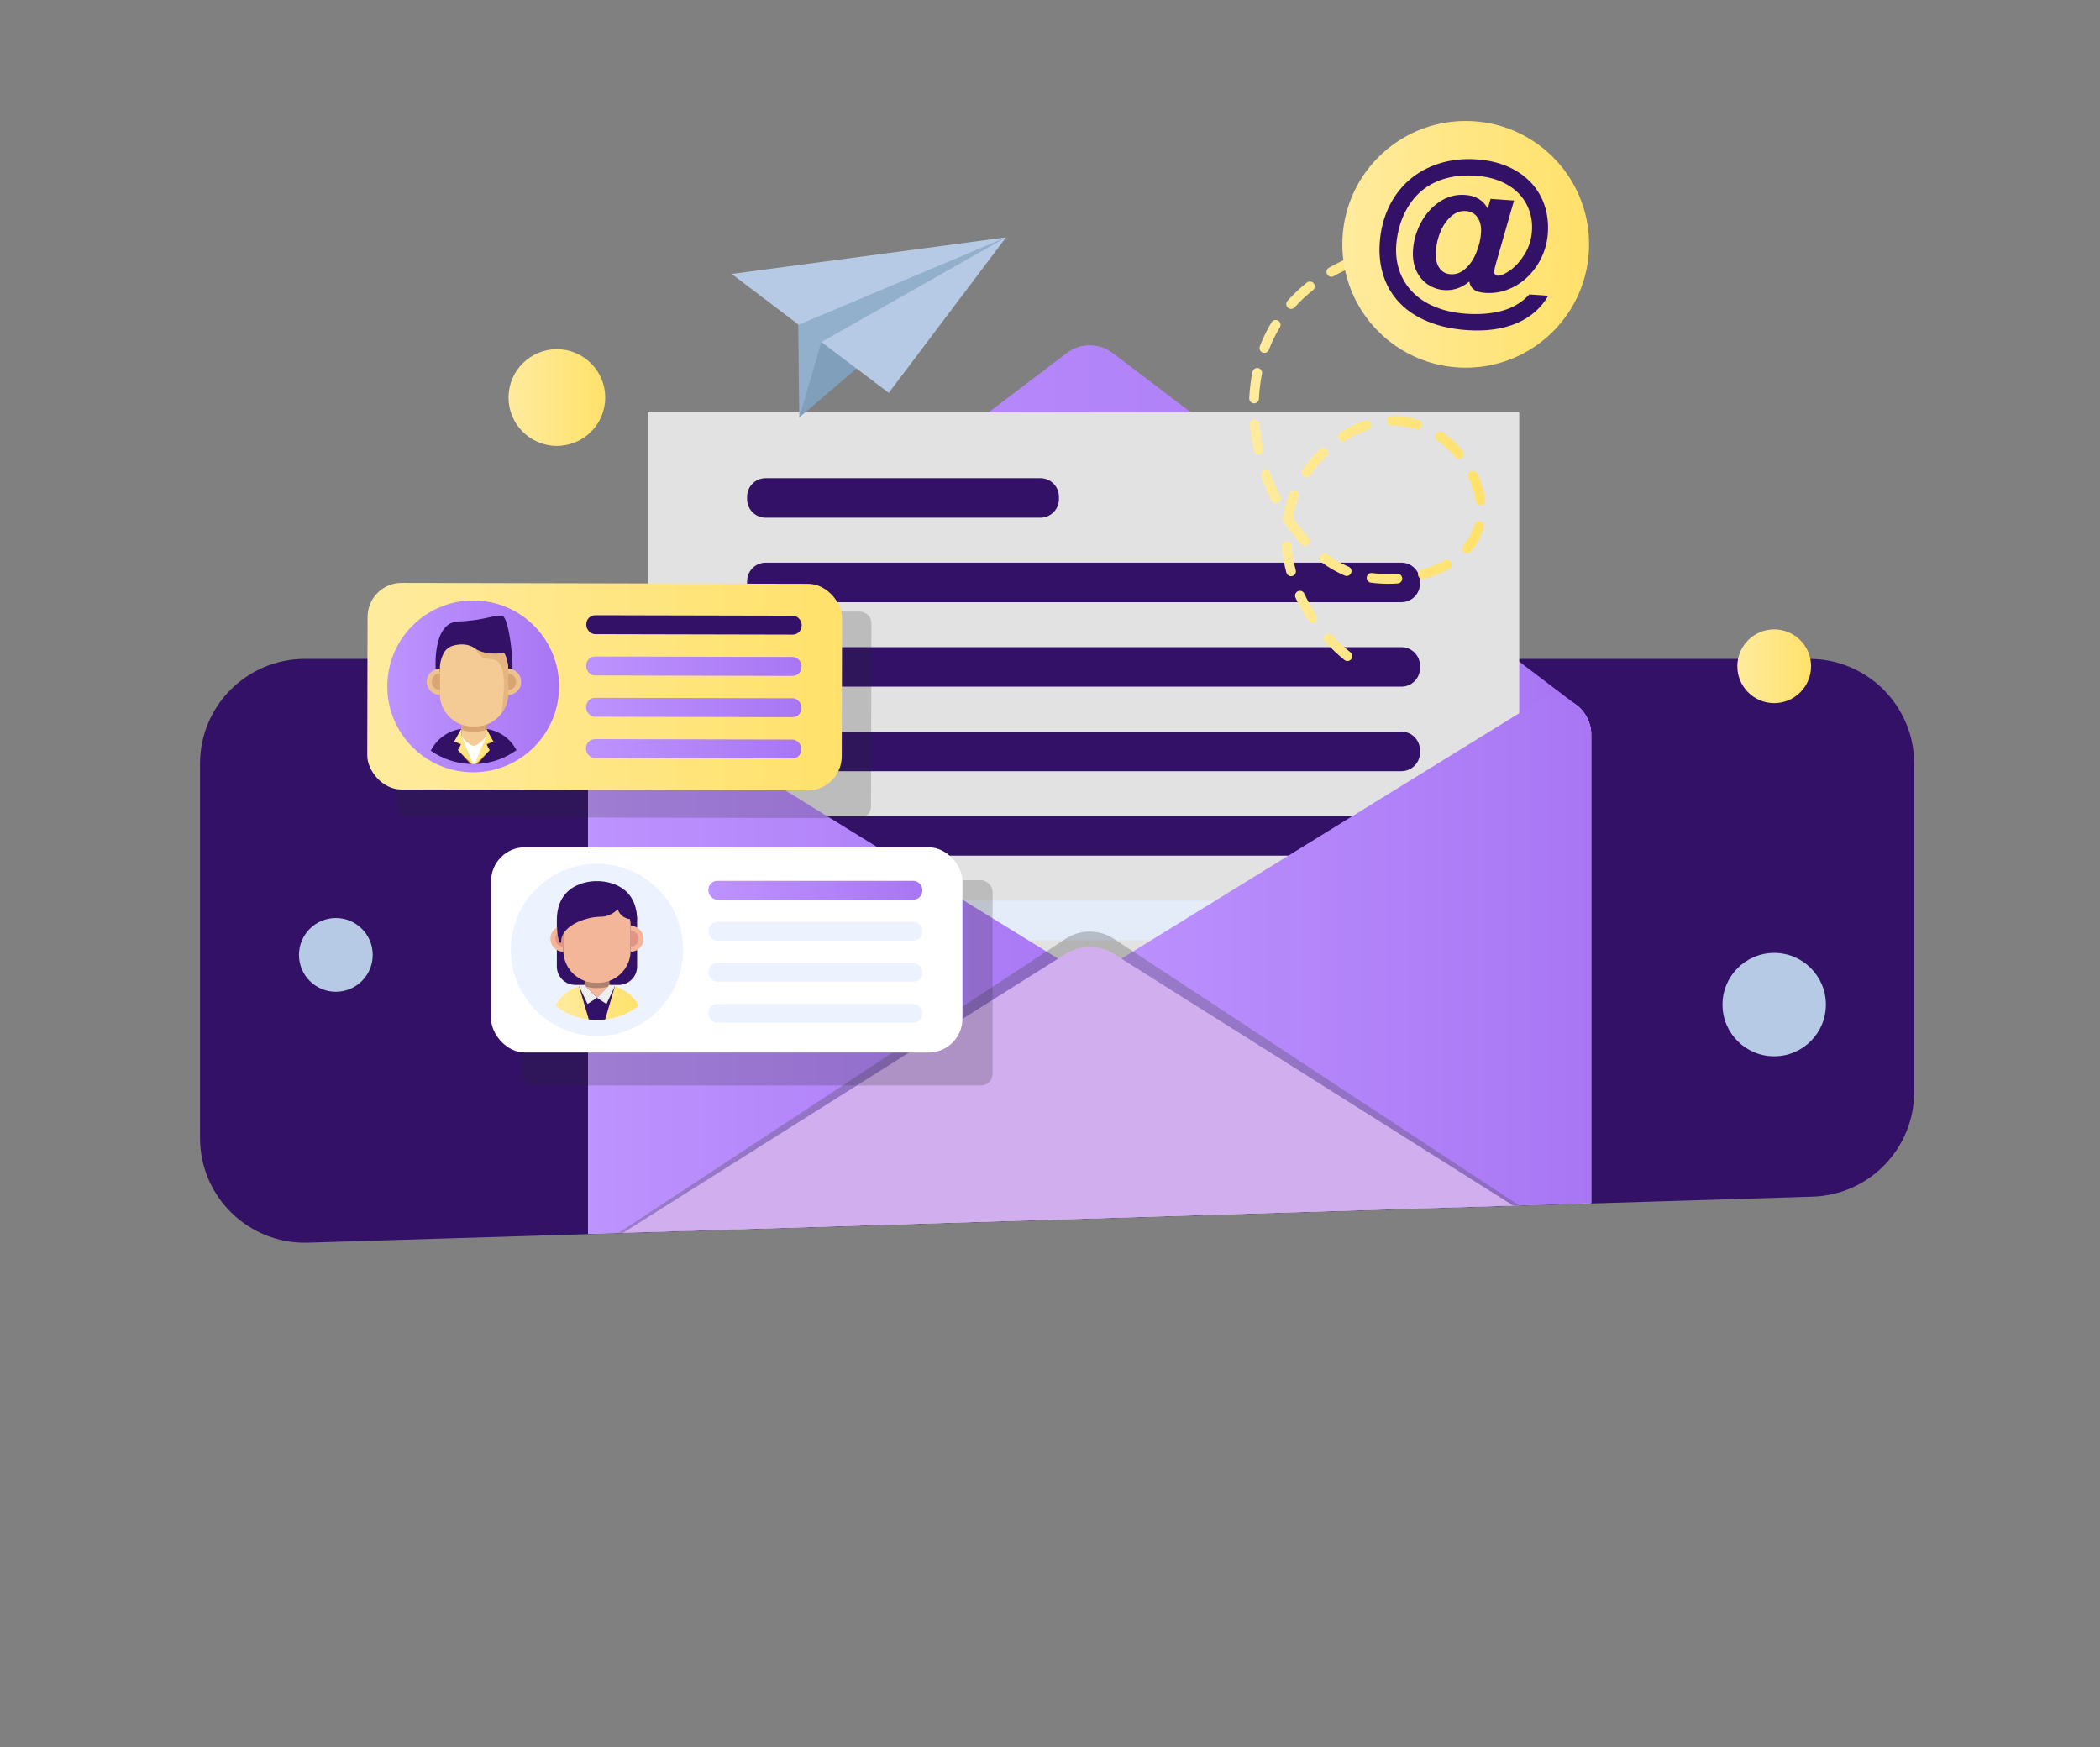 <?xml version="1.0" encoding="UTF-8"?><svg id="Warstwa_1" xmlns="http://www.w3.org/2000/svg" xmlns:xlink="http://www.w3.org/1999/xlink" viewBox="0 0 1200 998.42"><rect x="0" y="0" width="1200" height="998.42" fill="#808080" stroke="none"/><defs><style>.cls-1{fill:url(#Gradient_bez_nazwy_3-8);}.cls-2{fill:#363636;}.cls-2,.cls-3{opacity:.2;}.cls-4{fill:url(#Gradient_bez_nazwy_2-8);}.cls-5{fill:#ecf3fe;}.cls-6{fill:#fff;}.cls-7{fill:url(#Gradient_bez_nazwy_2-7);}.cls-8{fill:url(#Gradient_bez_nazwy_3-7);}.cls-9{fill:#92afcc;}.cls-10{fill:#e2e2e2;}.cls-11{opacity:.28;}.cls-12{fill:url(#Gradient_bez_nazwy_3-5);}.cls-13{fill:url(#Gradient_bez_nazwy_2-3);}.cls-14{fill:#f4b698;}.cls-15{fill:#f4cb95;}.cls-16{fill:#e29586;}.cls-3{fill:#232323;}.cls-17{fill:#b7cae5;}.cls-18{fill:url(#Gradient_bez_nazwy_3-6);}.cls-19{fill:url(#Gradient_bez_nazwy_2-6);}.cls-20{fill:url(#Gradient_bez_nazwy_2-5);}.cls-21{fill:#e5b67f;}.cls-22{fill:url(#Gradient_bez_nazwy_3-4);}.cls-23{fill:#d8a471;}.cls-24{fill:#dfe5ea;}.cls-25{fill:#474747;opacity:.29;}.cls-26{fill:#d1aeed;}.cls-27{clip-path:url(#clippath);}.cls-28{fill:url(#Gradient_bez_nazwy_3-3);}.cls-29{fill:none;}.cls-30{fill:url(#Gradient_bez_nazwy_3-2);}.cls-31{fill:#321166;}.cls-32{fill:#7f9fba;}.cls-33{fill:url(#Gradient_bez_nazwy_2-2);}.cls-34{fill:#cc8e2b;}.cls-35{fill:url(#Gradient_bez_nazwy_3);}.cls-36{fill:url(#Gradient_bez_nazwy_3-9);}.cls-37{fill:url(#Gradient_bez_nazwy_2);}.cls-38{fill:url(#Gradient_bez_nazwy_2-4);}.cls-39{fill:#eee;}.cls-40{fill:#e4ecf9;}.cls-41{fill:#edc28e;}</style><clipPath id="clippath"><path class="cls-29" d="m108.25-214.33c0-34.52,27.98-62.5,62.5-62.5h896.84c34.52,0,62.5,27.98,62.5,62.5l10.33,834.26c0,33.77-26.83,61.44-60.59,62.47l-896.84,27.43c-35.25,1.08-64.41-27.21-64.41-62.47l-10.33-861.68Z"/></clipPath><linearGradient id="Gradient_bez_nazwy_2" x1="337.41" y1="304.97" x2="908" y2="304.97" gradientUnits="userSpaceOnUse"><stop offset="0" stop-color="#bd93fe"/><stop offset="1" stop-color="#a876f4"/></linearGradient><linearGradient id="Gradient_bez_nazwy_2-2" x1="336.13" y1="570.01" x2="626.25" y2="570.01" xlink:href="#Gradient_bez_nazwy_2"/><linearGradient id="Gradient_bez_nazwy_2-3" x1="619.17" y1="570.01" x2="909.28" y2="570.01" xlink:href="#Gradient_bez_nazwy_2"/><linearGradient id="Gradient_bez_nazwy_3" x1="209.84" y1="392.45" x2="481.16" y2="392.45" gradientTransform="translate(-.91 .8) rotate(-.13)" gradientUnits="userSpaceOnUse"><stop offset="0" stop-color="#ffeb9e"/><stop offset="1" stop-color="#ffe16a"/></linearGradient><linearGradient id="Gradient_bez_nazwy_2-4" x1="221.3" y1="392.27" x2="319.49" y2="392.27" xlink:href="#Gradient_bez_nazwy_2"/><linearGradient id="Gradient_bez_nazwy_3-2" x1="271.17" y1="426.62" x2="281.93" y2="426.62" gradientTransform="matrix(1, 0, 0, 1, 0, 0)" xlink:href="#Gradient_bez_nazwy_3"/><linearGradient id="Gradient_bez_nazwy_3-3" x1="259.59" y1="426.61" x2="270.29" y2="426.61" gradientTransform="matrix(1, 0, 0, 1, 0, 0)" xlink:href="#Gradient_bez_nazwy_3"/><linearGradient id="Gradient_bez_nazwy_2-5" x1="334.96" y1="380.76" x2="458.01" y2="380.76" gradientTransform="translate(-.88 .92) rotate(-.13)" xlink:href="#Gradient_bez_nazwy_2"/><linearGradient id="Gradient_bez_nazwy_2-6" x1="334.91" y1="404.36" x2="457.96" y2="404.36" gradientTransform="translate(-.94 .92) rotate(-.13)" xlink:href="#Gradient_bez_nazwy_2"/><linearGradient id="Gradient_bez_nazwy_2-7" x1="334.85" y1="427.97" x2="457.9" y2="427.97" gradientTransform="translate(-.99 .92) rotate(-.13)" xlink:href="#Gradient_bez_nazwy_2"/><linearGradient id="Gradient_bez_nazwy_3-4" x1="713.85" y1="257.97" x2="848.74" y2="257.97" gradientTransform="matrix(1, 0, 0, 1, 0, 0)" xlink:href="#Gradient_bez_nazwy_3"/><linearGradient id="Gradient_bez_nazwy_3-5" x1="767.05" y1="139.63" x2="908.06" y2="139.63" gradientTransform="matrix(1, 0, 0, 1, 0, 0)" xlink:href="#Gradient_bez_nazwy_3"/><linearGradient id="Gradient_bez_nazwy_2-8" x1="404.81" y1="508.75" x2="527.05" y2="508.75" xlink:href="#Gradient_bez_nazwy_2"/><linearGradient id="Gradient_bez_nazwy_3-6" x1="317.21" y1="572.87" x2="365.06" y2="572.87" gradientTransform="matrix(1, 0, 0, 1, 0, 0)" xlink:href="#Gradient_bez_nazwy_3"/><linearGradient id="Gradient_bez_nazwy_3-7" x1="992.76" y1="380.76" x2="1034.89" y2="380.76" gradientTransform="matrix(1, 0, 0, 1, 0, 0)" xlink:href="#Gradient_bez_nazwy_3"/><linearGradient id="Gradient_bez_nazwy_3-8" x1="290.58" y1="227.19" x2="345.83" y2="227.19" gradientTransform="matrix(1, 0, 0, 1, 0, 0)" xlink:href="#Gradient_bez_nazwy_3"/><linearGradient id="Gradient_bez_nazwy_3-9" x1="70.78" y1="389.26" x2="109.85" y2="389.26" gradientTransform="matrix(1, 0, 0, 1, 0, 0)" xlink:href="#Gradient_bez_nazwy_3"/></defs><path class="cls-31" d="m114.29,436.48c0-33.09,26.82-59.91,59.91-59.91h859.72c33.09,0,59.91,26.82,59.91,59.91v187.53c0,32.38-25.72,58.9-58.08,59.88l-859.72,26.29c-33.79,1.03-61.74-26.08-61.74-59.88v-213.82Z"/><g class="cls-27"><g><g><path class="cls-24" d="m909.28,419.96v300.11c0,.36-.02.73-.03,1.11,0,.17-.02.35-.03.52,0,.16-.02.33-.04.5,0,.07-.02.14-.02.21-.02.12-.04.23-.05.33-.02.26-.07.52-.1.78-.03.24-.09.5-.14.75-.02.12-.05.24-.09.37,0,.09-.02.19-.05.28-.02.12-.05.24-.09.37-.05.23-.12.45-.17.66,0,.03-.02.09-.04.12-.12.38-.23.77-.37,1.13,0,.02,0,.04-.02.05-.07.19-.14.38-.21.56-.07.17-.14.33-.19.49-.02.05-.05.1-.05.14-.21.47-.42.96-.66,1.41-.07.14-.16.31-.24.47-.09.16-.17.3-.26.45-.09.14-.16.3-.26.43-.17.3-.37.59-.56.87-.12.19-.24.35-.35.52-.3.38-.57.76-.89,1.13-.23.28-.45.54-.68.78-.23.26-.47.5-.71.75-.1.12-.23.23-.35.35-.1.1-.21.21-.33.3-.12.12-.26.24-.4.37-.03.03-.09.07-.12.1-.33.3-.68.57-1.03.83-.04.02-.07.05-.1.09-.28.19-.56.4-.85.59-.1.07-.19.14-.28.19-.16.1-.31.21-.47.3-.12.09-.24.16-.38.23-.14.09-.28.17-.42.24-.97.56-2,1.03-3.06,1.41-.07.02-.12.05-.19.07-.07.02-.16.05-.23.07-.24.09-.49.17-.75.24-.43.14-.87.24-1.3.35-.23.05-.45.1-.68.16-.14.03-.3.05-.43.07-.17.04-.37.07-.54.1-.03,0-.05,0-.07.02-.14.02-.28.03-.43.05-.07,0-.14.02-.21.02-.12.02-.26.03-.38.05-.07,0-.14.02-.23.02-.26.02-.54.04-.8.05-.38.02-.76.03-1.15.03H357.6c-.38,0-.77-.02-1.15-.03-.26-.02-.54-.03-.8-.05-.3-.02-.59-.05-.89-.1-.17-.02-.35-.03-.5-.07-.42-.05-.83-.14-1.23-.23-.12-.02-.23-.05-.35-.09-.43-.1-.87-.21-1.3-.35-.26-.09-.5-.16-.75-.24-1.16-.4-2.3-.9-3.37-1.48-.26-.16-.52-.31-.78-.47-.3-.17-.59-.37-.87-.56-1.72-1.16-3.25-2.56-4.57-4.16-.31-.37-.61-.75-.89-1.15-.96-1.32-1.76-2.75-2.38-4.28-.14-.35-.28-.73-.42-1.1-.14-.36-.24-.75-.37-1.13-.1-.38-.21-.77-.3-1.15-.09-.37-.16-.71-.23-1.08-.02-.05-.02-.12-.03-.17-.05-.35-.1-.71-.14-1.06-.02-.02-.02-.05-.02-.09-.03-.28-.05-.54-.07-.82-.05-.54-.07-1.08-.07-1.63v-300.11c0-2.57.45-5.04,1.29-7.34,1.32-3.63,3.6-6.82,6.54-9.23.04-.03.09-.07.14-.1l1.11-.85c3.49-2.49,7.77-3.95,12.4-3.95h530.21c.52,0,1.03.02,1.53.07.09-.02.19,0,.28.02.49.03.99.09,1.46.16.1.02.23.03.33.05.42.07.83.16,1.23.26.1.02.21.03.31.07.5.12.99.26,1.48.42.45.14.92.31,1.36.49.63.24,1.23.54,1.83.85.33.16.66.33.97.52.56.31,1.1.66,1.6,1.04.02-.02.02,0,.02,0l1.11.85c.05.04.1.07.14.1.3.23.56.47.82.71.21.17.4.37.59.56.59.57,1.15,1.18,1.67,1.84.24.3.47.59.68.89.9,1.23,1.67,2.57,2.28,4,.17.38.33.78.49,1.18,0,.02.02.03.02.05.24.64.43,1.3.61,1.96.09.33.16.64.23.97.05.26.1.5.14.77.05.26.09.52.12.78.05.31.09.63.1.94.03.26.05.54.05.8.02.37.03.75.03,1.11Z"/><path class="cls-37" d="m908,412.62H337.41c1.32-3.63,3.6-6.82,6.54-9.23.04-.03.09-.07.14-.1l1.11-.85,264.35-200.67c7.77-5.91,18.53-5.91,26.3,0l264.33,200.67s.02,0,.02,0l1.11.85c.05.04.1.07.14.1.3.23.56.47.82.71.21.17.4.37.59.56.59.57,1.15,1.18,1.67,1.84.24.3.47.59.68.89.9,1.23,1.67,2.57,2.28,4,.17.38.33.78.49,1.18,0,.02.02.03.02.05Z"/><rect class="cls-10" x="370.2" y="235.68" width="497.93" height="490.23"/><path class="cls-31" d="m437.53,321.56h363.27c5.86,0,10.62,4.76,10.62,10.62v1.35c0,5.86-4.76,10.62-10.62,10.62h-363.27c-5.86,0-10.62-4.76-10.62-10.62v-1.35c0-5.86,4.76-10.62,10.62-10.62Z"/><path class="cls-31" d="m437.53,369.84h363.27c5.86,0,10.62,4.76,10.62,10.62v1.35c0,5.86-4.76,10.62-10.62,10.62h-363.27c-5.86,0-10.62-4.76-10.62-10.62v-1.36c0-5.86,4.76-10.62,10.62-10.62Z"/><path class="cls-31" d="m437.53,418.13h363.27c5.86,0,10.62,4.76,10.62,10.62v1.35c0,5.86-4.76,10.62-10.62,10.62h-363.27c-5.86,0-10.62-4.76-10.62-10.62v-1.35c0-5.86,4.76-10.62,10.62-10.62Z"/><path class="cls-31" d="m437.53,466.41h363.27c5.86,0,10.62,4.76,10.62,10.62v1.35c0,5.86-4.76,10.62-10.62,10.62h-363.27c-5.86,0-10.62-4.76-10.62-10.62v-1.35c0-5.86,4.76-10.62,10.62-10.62Z"/><rect class="cls-40" x="426.91" y="514.7" width="384.51" height="22.6" rx="10.62" ry="10.62"/><path class="cls-33" d="m622.71,578.06v.02c-.83.9-1.83,1.74-2.96,2.43l-260.98,161.03h-1.18c-2.17,0-4.26-.31-6.22-.92-.28-.09-.56-.17-.82-.26-3.43-1.18-6.47-3.22-8.85-5.86-.23-.24-.45-.5-.68-.78-.66-.78-1.25-1.63-1.79-2.52-.19-.3-.35-.59-.52-.89-.16-.31-.33-.63-.47-.94-1.36-2.82-2.12-5.96-2.12-9.3v-300.11c0-2.57.45-5.04,1.29-7.34,1.32-3.63,3.6-6.82,6.54-9.23.04-.03.09-.07.14-.1l1.11-.85c3.49-2.49,7.77-3.95,12.4-3.95h4.9l22.91,14.13,211.24,130.34,7.95,4.9,15.16,9.35c1.13.7,2.12,1.53,2.96,2.43v.02c4.71,5.16,4.71,13.25,0,18.39Z"/><path class="cls-13" d="m909.28,419.96v300.11c0,.36-.02.73-.03,1.11,0,.17-.02.35-.03.52,0,.16-.02.33-.04.5,0,.07-.02.14-.02.21-.02.12-.04.23-.05.33-.02.26-.07.52-.1.78-.03.24-.09.5-.14.75,0,.03-.02.09-.02.12-.02.07-.03.16-.07.24,0,.09-.02.19-.05.28-.02.12-.05.24-.09.37-.05.23-.1.43-.17.66,0,.03-.02.09-.04.12-.1.38-.23.77-.37,1.13,0,.02,0,.04-.02.05-.07.19-.12.36-.21.56-.05.16-.12.31-.19.49-.02.03-.04.09-.05.14-.21.47-.42.96-.66,1.41-.07.14-.16.31-.24.47-.09.16-.17.3-.26.45-.09.14-.16.3-.26.43-.17.3-.37.59-.56.87-.12.19-.24.35-.35.52-.3.4-.59.76-.89,1.13-.23.28-.45.54-.68.78-.23.26-.47.5-.71.75-.1.12-.23.23-.35.35-.1.1-.21.21-.33.3-.12.12-.26.24-.4.37-.03.03-.09.07-.12.1-.33.3-.68.57-1.03.83-.04.02-.07.05-.1.09-.28.19-.56.4-.85.59-.1.07-.19.14-.28.19-.16.1-.31.21-.47.3-.12.09-.24.16-.38.23-.14.09-.28.17-.42.24-.97.56-2,1.03-3.06,1.41-.07.02-.14.05-.19.07-.07.02-.16.05-.23.07-.24.09-.49.17-.75.24-.43.14-.87.24-1.3.35-.23.05-.45.1-.68.16-.14.03-.3.05-.43.07-.17.04-.37.07-.54.1h-.05c-.16.02-.31.05-.45.07-.07,0-.14.02-.21.02-.12.02-.24.03-.38.05-.07,0-.14.02-.23.02-.26.02-.54.04-.8.05-.38.02-.76.03-1.15.03h-1.18l-260.98-161.03c-1.13-.7-2.12-1.53-2.94-2.43v-.02c-4.73-5.16-4.73-13.21,0-18.39v-.02c.82-.9,1.81-1.74,2.94-2.43l15.14-9.35,7.95-4.9,211.25-130.34,22.91-14.13h4.9c.52,0,1.03.02,1.53.07.09-.02.19,0,.28.02.49.03.99.09,1.46.16.1.02.23.03.33.05.42.07.83.16,1.23.26.1.02.21.03.31.07.5.12.99.26,1.48.42.45.14.92.31,1.36.49.63.24,1.23.54,1.83.85.33.16.66.33.97.52.56.31,1.1.66,1.6,1.04.02-.02.02,0,.02,0l1.11.85c.05.04.1.07.14.1.3.23.56.47.82.71.21.17.4.37.59.56.59.57,1.15,1.18,1.67,1.84.24.3.47.59.68.89.9,1.23,1.67,2.57,2.28,4,.17.38.33.78.49,1.18,0,.02.02.03.02.05.24.64.43,1.3.61,1.96.09.33.16.64.23.97.05.26.1.5.14.77.05.26.09.52.12.78.05.31.09.63.1.94.03.26.05.54.05.8.02.37.03.75.03,1.11Z"/><path class="cls-25" d="m909.28,716v3.12c0,12.38-9.61,22.41-21.47,22.41H357.6c-11.86,0-21.47-10.04-21.47-22.41v-3.12l272.71-179.43c8.47-5.57,19.25-5.57,27.71,0l272.73,179.43Z"/><path class="cls-26" d="m909.28,717.08v2.99c0,11.86-9.61,21.47-21.47,21.47H357.6c-11.86,0-21.47-9.61-21.47-21.47v-2.99l272.71-171.89c8.47-5.34,19.25-5.34,27.71,0l272.73,171.89Z"/><path class="cls-31" d="m437.53,273.28h156.96c5.86,0,10.62,4.76,10.62,10.62v1.35c0,5.86-4.76,10.62-10.62,10.62h-156.96c-5.86,0-10.62-4.76-10.62-10.62v-1.36c0-5.86,4.76-10.62,10.62-10.62Z"/></g><path class="cls-3" d="m491.3,349.52l-257.79-.6c-3.67,0-6.68,2.99-6.69,6.66l-.24,104.72c0,3.67,2.99,6.68,6.66,6.69l257.79.6c3.67,0,6.68-2.99,6.69-6.66l.24-104.72c0-3.67-2.99-6.68-6.66-6.69Z"/><rect class="cls-35" x="209.93" y="333.41" width="271.14" height="118.06" rx="19.45" ry="19.45" transform="translate(.91 -.8) rotate(.13)"/><circle class="cls-38" cx="270.4" cy="392.27" r="49.09"/><path class="cls-31" d="m269.68,436.64c-.28,0-.55,0-.82-.03h-.01c-8.45-.27-16.24-3.05-22.72-7.59,2.86-5.7,8.05-10.06,14.28-11.82h.01c1.03-.3,2.09-.52,3.17-.65.99-.13,2-.2,3.03-.2l8.32.02c1.02,0,2.03.08,3.02.22h.01c1.07.14,2.13.36,3.16.66,4.39,1.26,8.26,3.8,11.15,7.21,1.1,1.29,2.05,2.72,2.86,4.23-6.31,4.55-13.93,7.4-22.19,7.89-.37.03-.75.04-1.13.04-.06.01-.12.01-.18.01h-.01c-.07.01-.15.01-.24,0-.06.01-.13.01-.21,0-.28.03-.58.03-.88.03h-.21s-.25,0-.25,0h-.07s-.07-.02-.07-.02Z"/><path class="cls-31" d="m249.03,383.83s-2.54-28.14,12.84-28.65c15.38-.52,21.67-4.4,25.35-3.09,3.68,1.31,6.44,26.87,5.45,31.85-.99,4.98-43.64-.1-43.64-.1Z"/><path class="cls-15" d="m277.97,412.44l-.02,7.87c0,3.33-3.25,6.06-7.2,6.05-3.95,0-7.18-2.75-7.17-6.08l.02-7.87c0-1.38.56-2.65,1.49-3.67.22-.24.45-.46.71-.67.48-.4,1.04-.74,1.64-1.01,1-.45,2.15-.7,3.36-.7,1.21,0,2.36.26,3.36.72.6.27,1.15.61,1.63,1.01.02.02.05.04.08.06.23.19.44.4.63.61.93,1.02,1.47,2.3,1.47,3.68Z"/><path class="cls-23" d="m290.35,385.03l-.03,11.46c-.02,8.05-5.18,14.95-12.36,17.56v3.02c-2.01.73-4.18,1.13-6.42,1.12h-1.54c-2.25,0-4.41-.42-6.41-1.16v-3.02c-7.15-2.65-12.29-9.57-12.27-17.62l.03-11.46c.04-5.38,2.37-10.23,6.06-13.63,3.35-3.09,7.82-4.98,12.71-4.97h1.54c4.39.01,8.44,1.56,11.63,4.12h0c4.28,3.44,7.04,8.7,7.05,14.57Z"/><path class="cls-15" d="m290.34,382.1l-.03,14.4c0,3.6-1.04,6.98-2.83,9.83-.28.45-.59.88-.9,1.3-.38.52-.78,1-1.22,1.47-2.01,2.2-4.55,3.91-7.39,4.96-2.01.72-4.18,1.13-6.43,1.13h-1.52c-2.25,0-4.42-.43-6.41-1.16-7.17-2.65-12.3-9.58-12.28-17.61l.03-14.93c.17-5.44,2.69-10.34,6.58-13.66.62-.54,1.27-1.02,1.94-1.45,2.95-1.93,6.47-3.05,10.25-3.04h1.52c2.93.01,5.72.69,8.19,1.95.5.24.99.49,1.45.78.57.35,1.12.71,1.66,1.13,4.5,3.44,7.4,8.85,7.38,14.92Z"/><g><path class="cls-41" d="m297.84,389.7c0,4.14-3.38,7.49-7.52,7.49l.03-15.01c1.04,0,2.03.22,2.93.6,0,0,.01,0,.01,0,2.68,1.15,4.55,3.81,4.54,6.91Z"/><path class="cls-23" d="m294.98,389.69c0,2.57-2.09,4.64-4.66,4.64l.02-9.29c2.57,0,4.64,2.09,4.63,4.66Z"/></g><g><path class="cls-41" d="m251.36,382.09l-.03,15.01c-4.14,0-7.49-3.38-7.48-7.52,0-3.56,2.5-6.54,5.83-7.3.12-.03.23-.05.35-.07.06,0,.12-.02.19-.03.37-.06.75-.09,1.14-.09Z"/><path class="cls-23" d="m246.69,389.58c0,2.57,2.07,4.65,4.64,4.66l.02-9.29c-2.57,0-4.65,2.07-4.66,4.63Z"/></g><path class="cls-21" d="m290.34,382.1l-.03,14.4c0,3.6-1.04,6.98-2.83,9.83-.28.45-.59.88-.9,1.3,3.79-27.14-.76-31.08-7.21-31.05-6.93.02-8.49-8.51-8.49-8.51l10.42-2.02c.57.35,1.12.71,1.66,1.13,4.5,3.44,7.4,8.85,7.38,14.92Z"/><path class="cls-34" d="m277.94,425.62l1.81,3.12-6.81,7.84c-.37.03-.75.04-1.13.04-.06.01-.12.01-.18.01h-.01c-.07.01-.15.01-.24,0l5.54-13.23v-.03s.93-2.18.93-2.18h.01s.09-.24.09-.24v-3.88s3.98,6.76,3.98,6.76l-3.78,1.69-.21.09Z"/><path class="cls-6" d="m270.08,436.66h.21c.3,0,.6,0,.88-.03.07.02.15.02.21,0,.09.02.16.02.24,0h.01s.93-1.49.93-1.49l4.95-8.04v-2.4s1.74-1.67,1.74-1.67l-.86-3.26s-.13.25-.43.69l-.03.03v.03c-.81,1.22-2.68,3.68-5.34,5.06-.58.28-1.18.55-1.85.71-.91-.26-1.75-.65-2.49-1.11-2.34-1.42-3.95-3.61-4.65-4.73v-.03c-.31-.43-.45-.69-.45-.69l-.87,3.25,1.73,1.68v2.4s4.22,6.94,4.22,6.94l1.59,2.63h.01s.25.02.25.02Z"/><path class="cls-30" d="m278.15,425.53l1.6,3.21-7.95,7.88c-.06.01-.12.01-.18.01h-.01c-.07.01-.15.01-.24,0-.06.01-.13.01-.21,0l5.33-12.69h0s1.43-3.42,1.43-3.42v-.03s.03-.03.03-.03v-3.88s3.98,7.25,3.98,7.25l-3.99,1.29.21.4Z"/><path class="cls-34" d="m269.68,436.64c-.28,0-.55,0-.82-.03h-.01s-7.1-7.91-7.1-7.91l1.83-3.12-.21-.09-3.77-1.71,4-6.74v3.39s0,.49,0,.49v.03s.06.12.06.12v.03s.95,2.26.95,2.26h0s5.49,13.3,5.49,13.3h-.25s-.07,0-.07,0l-.07-.02Z"/><polygon class="cls-28" points="269.68 436.64 261.74 428.7 263.36 425.49 263.57 425.09 259.59 423.78 263.59 416.55 263.59 417.04 263.58 420.43 263.59 420.46 265.02 423.9 265.02 423.91 270.29 436.66 270.08 436.66 269.83 436.66 269.75 436.66 269.68 436.64"/><path class="cls-31" d="m282.64,363.35s-9.36-2.85-11.17-2.85c-1.81,0-4.15.21-7.75,1.06-3.6.86-9.02,4.75-9.02,4.75l-1.02,1.93c-.57.58-1.15,1.25-1.18,1.44-.03.18-.16.77-.27,1.3l-.84,1.59c.12-.04.4-.13.74-.26l.48,1.53c.06-.02,1.85-2.71,5.11-4.45,4.1-1.46,9.6-1.81,13.5,1.06,7.07,5.21,20.29,2.21,20.29,2.21l-8.86-9.32Z"/><rect class="cls-31" x="335.02" y="351.75" width="123.05" height="10.82" rx="5.09" ry="5.09" transform="translate(.83 -.92) rotate(.13)"/><rect class="cls-20" x="334.96" y="375.35" width="123.05" height="10.82" rx="5.09" ry="5.09" transform="translate(.88 -.92) rotate(.13)"/><rect class="cls-19" x="334.91" y="398.95" width="123.05" height="10.82" rx="5.09" ry="5.09" transform="translate(.94 -.92) rotate(.13)"/><rect class="cls-7" x="334.85" y="422.55" width="123.05" height="10.82" rx="5.09" ry="5.09" transform="translate(.99 -.92) rotate(.13)"/><path class="cls-22" d="m769.95,377.77c-.62,0-1.24-.2-1.75-.63-3.94-3.22-7.65-6.72-11.03-10.4-1.04-1.13-.96-2.88.17-3.92,1.13-1.04,2.88-.96,3.92.17,3.2,3.49,6.72,6.81,10.46,9.86,1.19.97,1.36,2.71.39,3.9-.55.67-1.34,1.02-2.15,1.02Zm-19.89-21.72c-.89,0-1.77-.43-2.3-1.22-2.86-4.24-5.37-8.7-7.48-13.24-.64-1.39-.04-3.04,1.35-3.68,1.39-.64,3.04-.04,3.68,1.35,1.98,4.28,4.35,8.47,7.04,12.48.86,1.27.52,2.99-.75,3.85-.48.32-1.01.47-1.55.47Zm43.12-22.41c-3.34,0-6.65-.22-9.81-.65-1.52-.2-2.58-1.6-2.37-3.12.2-1.52,1.61-2.58,3.12-2.37,4.51.61,9.34.76,14.19.42,1.54-.11,2.85,1.04,2.96,2.57.11,1.53-1.04,2.85-2.57,2.96-1.84.13-3.69.19-5.51.19Zm19.87-2.66c-1.22,0-2.33-.81-2.67-2.04-.41-1.48.46-3,1.94-3.41,4.77-1.31,9.16-3.09,13.05-5.27,1.34-.75,3.02-.27,3.77,1.06s.27,3.02-1.06,3.77c-4.28,2.4-9.09,4.35-14.29,5.78-.25.07-.49.1-.74.1Zm-75.3-1.67c-1.22,0-2.34-.82-2.68-2.06-1.34-5-2.2-10.07-2.56-15.07-.11-1.53,1.04-2.85,2.56-2.96,1.56-.12,2.85,1.04,2.96,2.56.34,4.65,1.14,9.37,2.39,14.04.4,1.48-.48,3-1.96,3.39-.24.06-.48.09-.72.09Zm31.76-.12c-.36,0-.72-.07-1.07-.22-4.56-1.92-9.05-4.5-13.36-7.66-1.23-.91-1.5-2.64-.59-3.88.91-1.23,2.64-1.5,3.88-.59,3.95,2.91,8.06,5.27,12.22,7.02,1.41.59,2.07,2.22,1.48,3.63-.45,1.06-1.47,1.7-2.56,1.7Zm68.73-12.9c-.65,0-1.29-.23-1.82-.68-1.15-1.01-1.27-2.76-.27-3.91,2.65-3.04,4.62-6.42,5.85-10.05.19-.57.37-1.15.53-1.74.4-1.48,1.92-2.35,3.4-1.95,1.48.4,2.35,1.92,1.95,3.4-.19.69-.4,1.38-.63,2.06-1.47,4.32-3.79,8.33-6.92,11.92-.55.63-1.32.95-2.09.95Zm-92.51-4.3c-.74,0-1.48-.3-2.03-.88-3.22-3.45-6.27-7.27-9.09-11.36-1.09-.49-1.78-1.66-1.6-2.91.73-5.17,2.04-10.19,3.89-14.9.56-1.43,2.17-2.12,3.6-1.56,1.42.56,2.12,2.17,1.56,3.6-1.5,3.81-2.61,7.85-3.31,12.01.03.04.06.07.08.11,2.76,4.06,5.77,7.84,8.93,11.23,1.04,1.12.98,2.87-.14,3.92-.53.5-1.21.74-1.89.74Zm100.25-23.25c-1.36,0-2.55-1-2.74-2.39-.62-4.41-1.99-8.88-4.07-13.28-.65-1.38-.06-3.04,1.32-3.69,1.38-.65,3.04-.06,3.69,1.32,2.32,4.91,3.85,9.92,4.55,14.89.21,1.52-.84,2.92-2.36,3.13-.13.02-.26.03-.39.03Zm-116.91-1.06c-1.02,0-1.99-.56-2.48-1.53-2.24-4.46-4.22-9.15-5.91-13.92-.51-1.44.25-3.03,1.69-3.54,1.45-.51,3.03.25,3.54,1.69,1.61,4.55,3.51,9.02,5.64,13.28.69,1.37.13,3.03-1.24,3.72-.4.2-.82.29-1.24.29Zm17.42-14.93c-.54,0-1.09-.16-1.58-.49-1.26-.87-1.57-2.6-.7-3.86,2.88-4.15,6.2-8.08,9.87-11.68,1.09-1.07,2.85-1.05,3.92.04,1.07,1.09,1.05,2.85-.04,3.92-3.42,3.35-6.51,7.01-9.19,10.88-.54.78-1.4,1.19-2.28,1.19Zm87.22-10.5c-.79,0-1.58-.34-2.13-.99-3.06-3.66-6.52-6.87-10.29-9.56-1.25-.89-1.54-2.62-.65-3.87.89-1.25,2.62-1.54,3.87-.65,4.15,2.96,7.96,6.49,11.32,10.52.98,1.17.83,2.92-.35,3.9-.52.43-1.15.65-1.78.65Zm-114.49-2.37c-1.27,0-2.42-.88-2.7-2.18-1.09-4.96-1.88-9.99-2.32-14.95-.14-1.52.99-2.87,2.51-3.01,1.53-.13,2.87.99,3.01,2.51.43,4.73,1.17,9.52,2.21,14.25.33,1.5-.61,2.97-2.11,3.3-.2.04-.4.07-.6.07Zm48.31-7.66c-.91,0-1.8-.45-2.33-1.27-.83-1.29-.46-3,.82-3.83,4.5-2.91,9.17-5.19,13.87-6.78,1.45-.49,3.02.29,3.51,1.74.49,1.45-.29,3.02-1.74,3.51-4.26,1.44-8.51,3.52-12.63,6.18-.46.3-.99.44-1.5.44Zm42.27-6.75c-.29,0-.59-.05-.89-.15-.57-.19-1.14-.37-1.71-.53-3.69-1.07-7.5-1.61-11.32-1.61h-.58c-1.53.03-2.79-1.2-2.81-2.73-.02-1.53,1.2-2.79,2.73-2.81h.66c4.34,0,8.66.61,12.85,1.82.65.19,1.3.39,1.94.61,1.45.49,2.23,2.06,1.74,3.51-.39,1.16-1.47,1.89-2.63,1.89Zm-93.18-14.96s-.09,0-.13,0c-1.53-.07-2.71-1.37-2.64-2.9.24-5.13.86-10.2,1.85-15.08.3-1.5,1.77-2.48,3.26-2.17,1.5.3,2.47,1.76,2.17,3.26-.93,4.6-1.51,9.39-1.74,14.24-.07,1.48-1.3,2.64-2.77,2.64Zm5.88-28.85c-.33,0-.66-.06-.99-.18-1.43-.55-2.15-2.15-1.6-3.58,1.54-4.01,3.37-7.91,5.46-11.59.41-.72.82-1.43,1.25-2.13.8-1.31,2.5-1.72,3.81-.92,1.31.8,1.72,2.5.92,3.81-.4.65-.78,1.31-1.16,1.98-1.95,3.43-3.67,7.08-5.1,10.83-.42,1.1-1.47,1.78-2.59,1.78Zm15.27-25.12c-.66,0-1.32-.23-1.84-.7-1.14-1.02-1.24-2.77-.22-3.91,3.33-3.73,7.06-7.24,11.1-10.44,1.2-.95,2.94-.75,3.89.45.95,1.2.75,2.94-.45,3.89-3.79,3-7.29,6.3-10.4,9.79-.55.61-1.31.93-2.07.93Zm23.01-18.36c-.96,0-1.9-.5-2.41-1.4-.76-1.33-.29-3.02,1.04-3.78,4.26-2.43,8.85-4.65,13.63-6.6,1.42-.58,3.04.1,3.61,1.52.58,1.42-.1,3.04-1.52,3.61-4.56,1.86-8.92,3.97-12.98,6.28-.43.25-.9.36-1.37.36Zm27.29-11.23c-1.21,0-2.32-.8-2.67-2.02-.41-1.47.44-3,1.92-3.42,4.79-1.35,9.74-2.47,14.71-3.33,1.51-.26,2.94.75,3.2,2.26.26,1.51-.75,2.94-2.26,3.2-4.78.82-9.54,1.9-14.15,3.2-.25.07-.5.1-.75.1Z"/><circle class="cls-12" cx="837.55" cy="139.63" r="70.5"/><path class="cls-31" d="m850.11,119.2l1.67-5.54,13.38.95-10.29,35.8c-.64,2.26-.98,3.77-1.03,4.51-.06.78.1,1.4.45,1.87.36.47.81.72,1.35.76,1.83.13,4.27-.89,7.33-3.07,3.06-2.18,5.81-5.24,8.25-9.19,2.44-3.95,3.83-8.36,4.18-13.23.29-4.05-.21-7.93-1.49-11.62-1.28-3.69-3.28-6.96-6-9.8-2.72-2.84-6.16-5.16-10.33-6.95-4.17-1.79-8.96-2.88-14.36-3.26-5.51-.39-10.61-.03-15.31,1.08-4.7,1.11-8.88,2.88-12.56,5.32-3.67,2.44-6.81,5.55-9.43,9.34-2.31,3.3-4.15,7.01-5.53,11.12-1.38,4.11-2.22,8.35-2.53,12.71-.41,5.81.37,11.21,2.34,16.19,1.97,4.98,5.05,9.26,9.23,12.83,4.18,3.58,9.34,6.27,15.5,8.08,6.15,1.81,13.2,2.59,21.13,2.34,6.3-.3,11.7-1.34,16.19-3.13,4.49-1.79,8.38-4.47,11.65-8.04l10.8.77c-2.01,3.49-4.53,6.56-7.56,9.19-3.02,2.64-6.5,4.79-10.42,6.47-3.92,1.67-8.27,2.85-13.04,3.53-4.77.68-9.92.82-15.47.43-8.31-.59-15.72-2.21-22.22-4.87-6.5-2.65-11.88-6.2-16.13-10.62-4.25-4.43-7.34-9.57-9.27-15.43-1.93-5.86-2.65-12.24-2.16-19.13.51-7.2,2.19-13.84,5.03-19.92,2.84-6.08,6.69-11.27,11.53-15.56,4.84-4.29,10.6-7.51,17.29-9.65,6.69-2.14,13.95-2.93,21.79-2.37,6.42.46,12.24,1.81,17.47,4.07,5.22,2.26,9.62,5.28,13.19,9.06,3.57,3.79,6.19,8.16,7.86,13.12,1.67,4.96,2.3,10.34,1.88,16.16-.32,4.53-1.45,8.91-3.38,13.13-1.93,4.23-4.53,7.96-7.8,11.21-3.27,3.25-7.02,5.73-11.25,7.45-4.23,1.72-8.71,2.41-13.44,2.08-2.74-.19-4.83-.81-6.29-1.85-1.45-1.04-2.36-2.59-2.73-4.65-3.15,2.7-6.66,4.29-10.53,4.78-3.87.49-7.55-.13-11.03-1.85s-6.2-4.41-8.16-8.04c-1.97-3.64-2.77-8.01-2.41-13.11.38-5.31,1.89-10.45,4.54-15.42,2.65-4.97,6.19-8.95,10.63-11.93,4.44-2.98,9.31-4.28,14.62-3.9,6.08.43,10.38,3.03,12.89,7.8Zm-29.6,24.28c-.29,4.05.33,7.22,1.87,9.51,1.54,2.28,3.67,3.52,6.41,3.72,3.18.23,6.06-.84,8.66-3.21,2.6-2.36,4.66-5.43,6.18-9.21,1.52-3.78,2.42-7.48,2.67-11.09.13-1.79.03-3.42-.29-4.89s-.86-2.77-1.61-3.91c-.75-1.14-1.69-2.03-2.82-2.67-1.13-.64-2.43-1.01-3.92-1.12-2.97-.21-5.73.75-8.28,2.9-2.55,2.14-4.6,5.02-6.14,8.63-1.55,3.61-2.46,7.39-2.74,11.34Z"/><rect class="cls-3" x="297.85" y="503.05" width="269.35" height="117.29" rx="6.63" ry="6.63"/><rect class="cls-6" x="280.62" y="484.21" width="269.35" height="117.29" rx="19.32" ry="19.32"/><rect class="cls-4" x="404.81" y="503.38" width="122.24" height="10.75" rx="5.05" ry="5.05"/><rect class="cls-5" x="404.81" y="526.82" width="122.24" height="10.75" rx="5.05" ry="5.05"/><rect class="cls-5" x="404.8" y="550.27" width="122.24" height="10.75" rx="5.05" ry="5.05"/><rect class="cls-5" x="404.8" y="573.71" width="122.24" height="10.75" rx="5.05" ry="5.05"/><circle class="cls-5" cx="341.14" cy="542.84" r="49.22"/><path class="cls-18" d="m365.06,574.74c-2.67,2.06-5.61,3.78-8.76,5.1-1.6.67-3.25,1.24-4.95,1.7-1.8.49-3.64.85-5.53,1.07-1.53.19-3.1.28-4.69.28-1.59,0-3.15-.1-4.69-.28-7.19-.86-13.78-3.66-19.23-7.87,2.87-5.3,7.8-9.34,13.7-11.02h0s0,0,.01,0c1.01-.29,2.05-.51,3.12-.65.04,0,.09-.01.13-.02.94-.12,1.89-.18,2.86-.18h8.19c.97,0,1.92.06,2.86.19.04,0,.09,0,.13.02,1.07.14,2.11.36,3.13.65h0,0c5.9,1.68,10.84,5.72,13.71,11.02Z"/><path class="cls-31" d="m364.06,525.95v26.39c0,5.82-4.71,10.53-10.53,10.53h-24.81c-5.81,0-10.52-4.72-10.52-10.53v-26.39c0-23.44,22.93-22.38,22.93-22.38,0,0,5.97-.27,11.81,2.57,5.23,2.54,10.37,7.59,11.03,17.57.05.72.08,1.46.08,2.24Z"/><path class="cls-14" d="m348.22,558.98v7.76c0,3.29-3.19,5.98-7.09,5.98s-7.08-2.7-7.08-5.98v-7.76c0-1.36.54-2.61,1.46-3.62.21-.24.44-.46.69-.66.48-.4,1.02-.73,1.62-1,.99-.45,2.12-.7,3.32-.7,1.2,0,2.33.25,3.31.7.59.27,1.14.6,1.61,1,.02.02.05.04.07.06.22.19.43.39.62.6.92,1.01,1.46,2.26,1.46,3.62Z"/><path class="cls-11" d="m360.37,531.92v11.3c0,7.94-5.08,14.75-12.15,17.35v2.98c-1.98.73-4.11,1.12-6.33,1.12h-1.51c-2.22,0-4.35-.4-6.33-1.13v-2.98c-7.07-2.6-12.14-9.41-12.14-17.35v-11.3c.03-5.3,2.32-10.1,5.95-13.45,3.3-3.06,7.7-4.93,12.53-4.93h1.51c4.33,0,8.33,1.51,11.48,4.03h0c4.23,3.38,6.96,8.56,6.98,14.36Z"/><path class="cls-14" d="m360.37,529.02v14.2c0,3.88-1.22,7.49-3.28,10.47,0,0-.01.01-.01.01-.48.69-1.01,1.34-1.57,1.96-1.1,1.2-2.36,2.26-3.74,3.14-1.11.7-2.29,1.3-3.55,1.76-1.98.73-4.11,1.12-6.33,1.12h-1.51c-2.22,0-4.35-.39-6.32-1.12-7.07-2.6-12.15-9.41-12.15-17.35v-14.12c0-.2,0-.39.02-.59.15-5.38,2.62-10.2,6.46-13.49.6-.52,1.24-1,1.91-1.44,2.9-1.91,6.37-3.02,10.09-3.02h1.51c4.18,0,8.05,1.41,11.15,3.78,1.65,1.26,3.09,2.79,4.24,4.52.47.71.89,1.45,1.27,2.22,1.17,2.41,1.81,5.1,1.81,7.94Z"/><g><path class="cls-14" d="m367.77,536.5c0,4.09-3.32,7.4-7.4,7.4v-14.8c1.03,0,2.01.21,2.89.59,0,0,.01,0,.01,0,2.64,1.13,4.5,3.75,4.49,6.81Z"/><path class="cls-16" d="m364.95,536.5c0,2.53-2.05,4.58-4.58,4.58v-9.16c2.53,0,4.58,2.05,4.58,4.58Z"/></g><path class="cls-31" d="m351.35,563.71h0s-5.53,18.89-5.53,18.89c-1.53.19-3.1.28-4.69.28-1.59,0-3.15-.1-4.69-.28l-5.53-18.89h0s3.91,0,3.91,0l.14.14,6.17,6.38,6.18-6.38.14-.14h3.91Z"/><g><path class="cls-14" d="m321.91,529.1v14.8c-4.09,0-7.4-3.31-7.4-7.4,0-3.51,2.45-6.46,5.74-7.21.11-.03.23-.05.35-.07.06,0,.12-.02.19-.03.37-.06.74-.09,1.13-.09Z"/><path class="cls-16" d="m317.33,536.49c0,2.53,2.05,4.58,4.58,4.58v-9.16c-2.53,0-4.58,2.05-4.58,4.58Z"/></g><polygon class="cls-2" points="341.13 570.23 346.63 574.13 351.35 563.71 341.13 570.23"/><polygon class="cls-39" points="351.35 563.71 346.53 573.77 341.13 570.23 347.45 563.71 348.27 562.86 351.35 563.71"/><polygon class="cls-2" points="330.91 563.71 335.58 574.13 341.13 570.23 330.91 563.71"/><polygon class="cls-39" points="341.13 570.23 335.73 573.76 330.91 563.71 334 562.86 334.82 563.71 341.13 570.23"/><path class="cls-31" d="m364.06,525.45c-13.78.99-12.47-11.48-11.03-17.57,5.23,2.54,10.37,7.59,11.03,17.57Z"/><path class="cls-31" d="m357.02,514.61c-.48.76-5.23,9.31-13.78,9.31-8.55,0-22.13,5.14-22.55,13.65-.42,8.52-10.71-26.01,15.26-28.7,25.97-2.69,21.06,5.73,21.06,5.73Z"/><g><polygon class="cls-9" points="456.72 238.46 455.85 160.95 574.88 135.66 456.72 238.46"/><path class="cls-17" d="m456.38,185.59c.6-.3,118.5-49.94,118.5-49.94l-156.76,20.92,38.26,29.02Z"/><polygon class="cls-32" points="469.38 195.49 456.72 238.46 511.01 192.35 469.38 195.49"/><polygon class="cls-17" points="469.38 195.49 507.88 224.51 574.88 135.66 469.38 195.49"/></g><circle class="cls-8" cx="1013.83" cy="380.76" r="21.07"/><circle class="cls-17" cx="191.91" cy="545.72" r="21.07"/><circle class="cls-1" cx="318.21" cy="227.19" r="27.63"/><circle class="cls-36" cx="90.31" cy="389.26" r="19.54"/><circle class="cls-17" cx="1013.83" cy="574.13" r="29.54"/></g></g></svg>